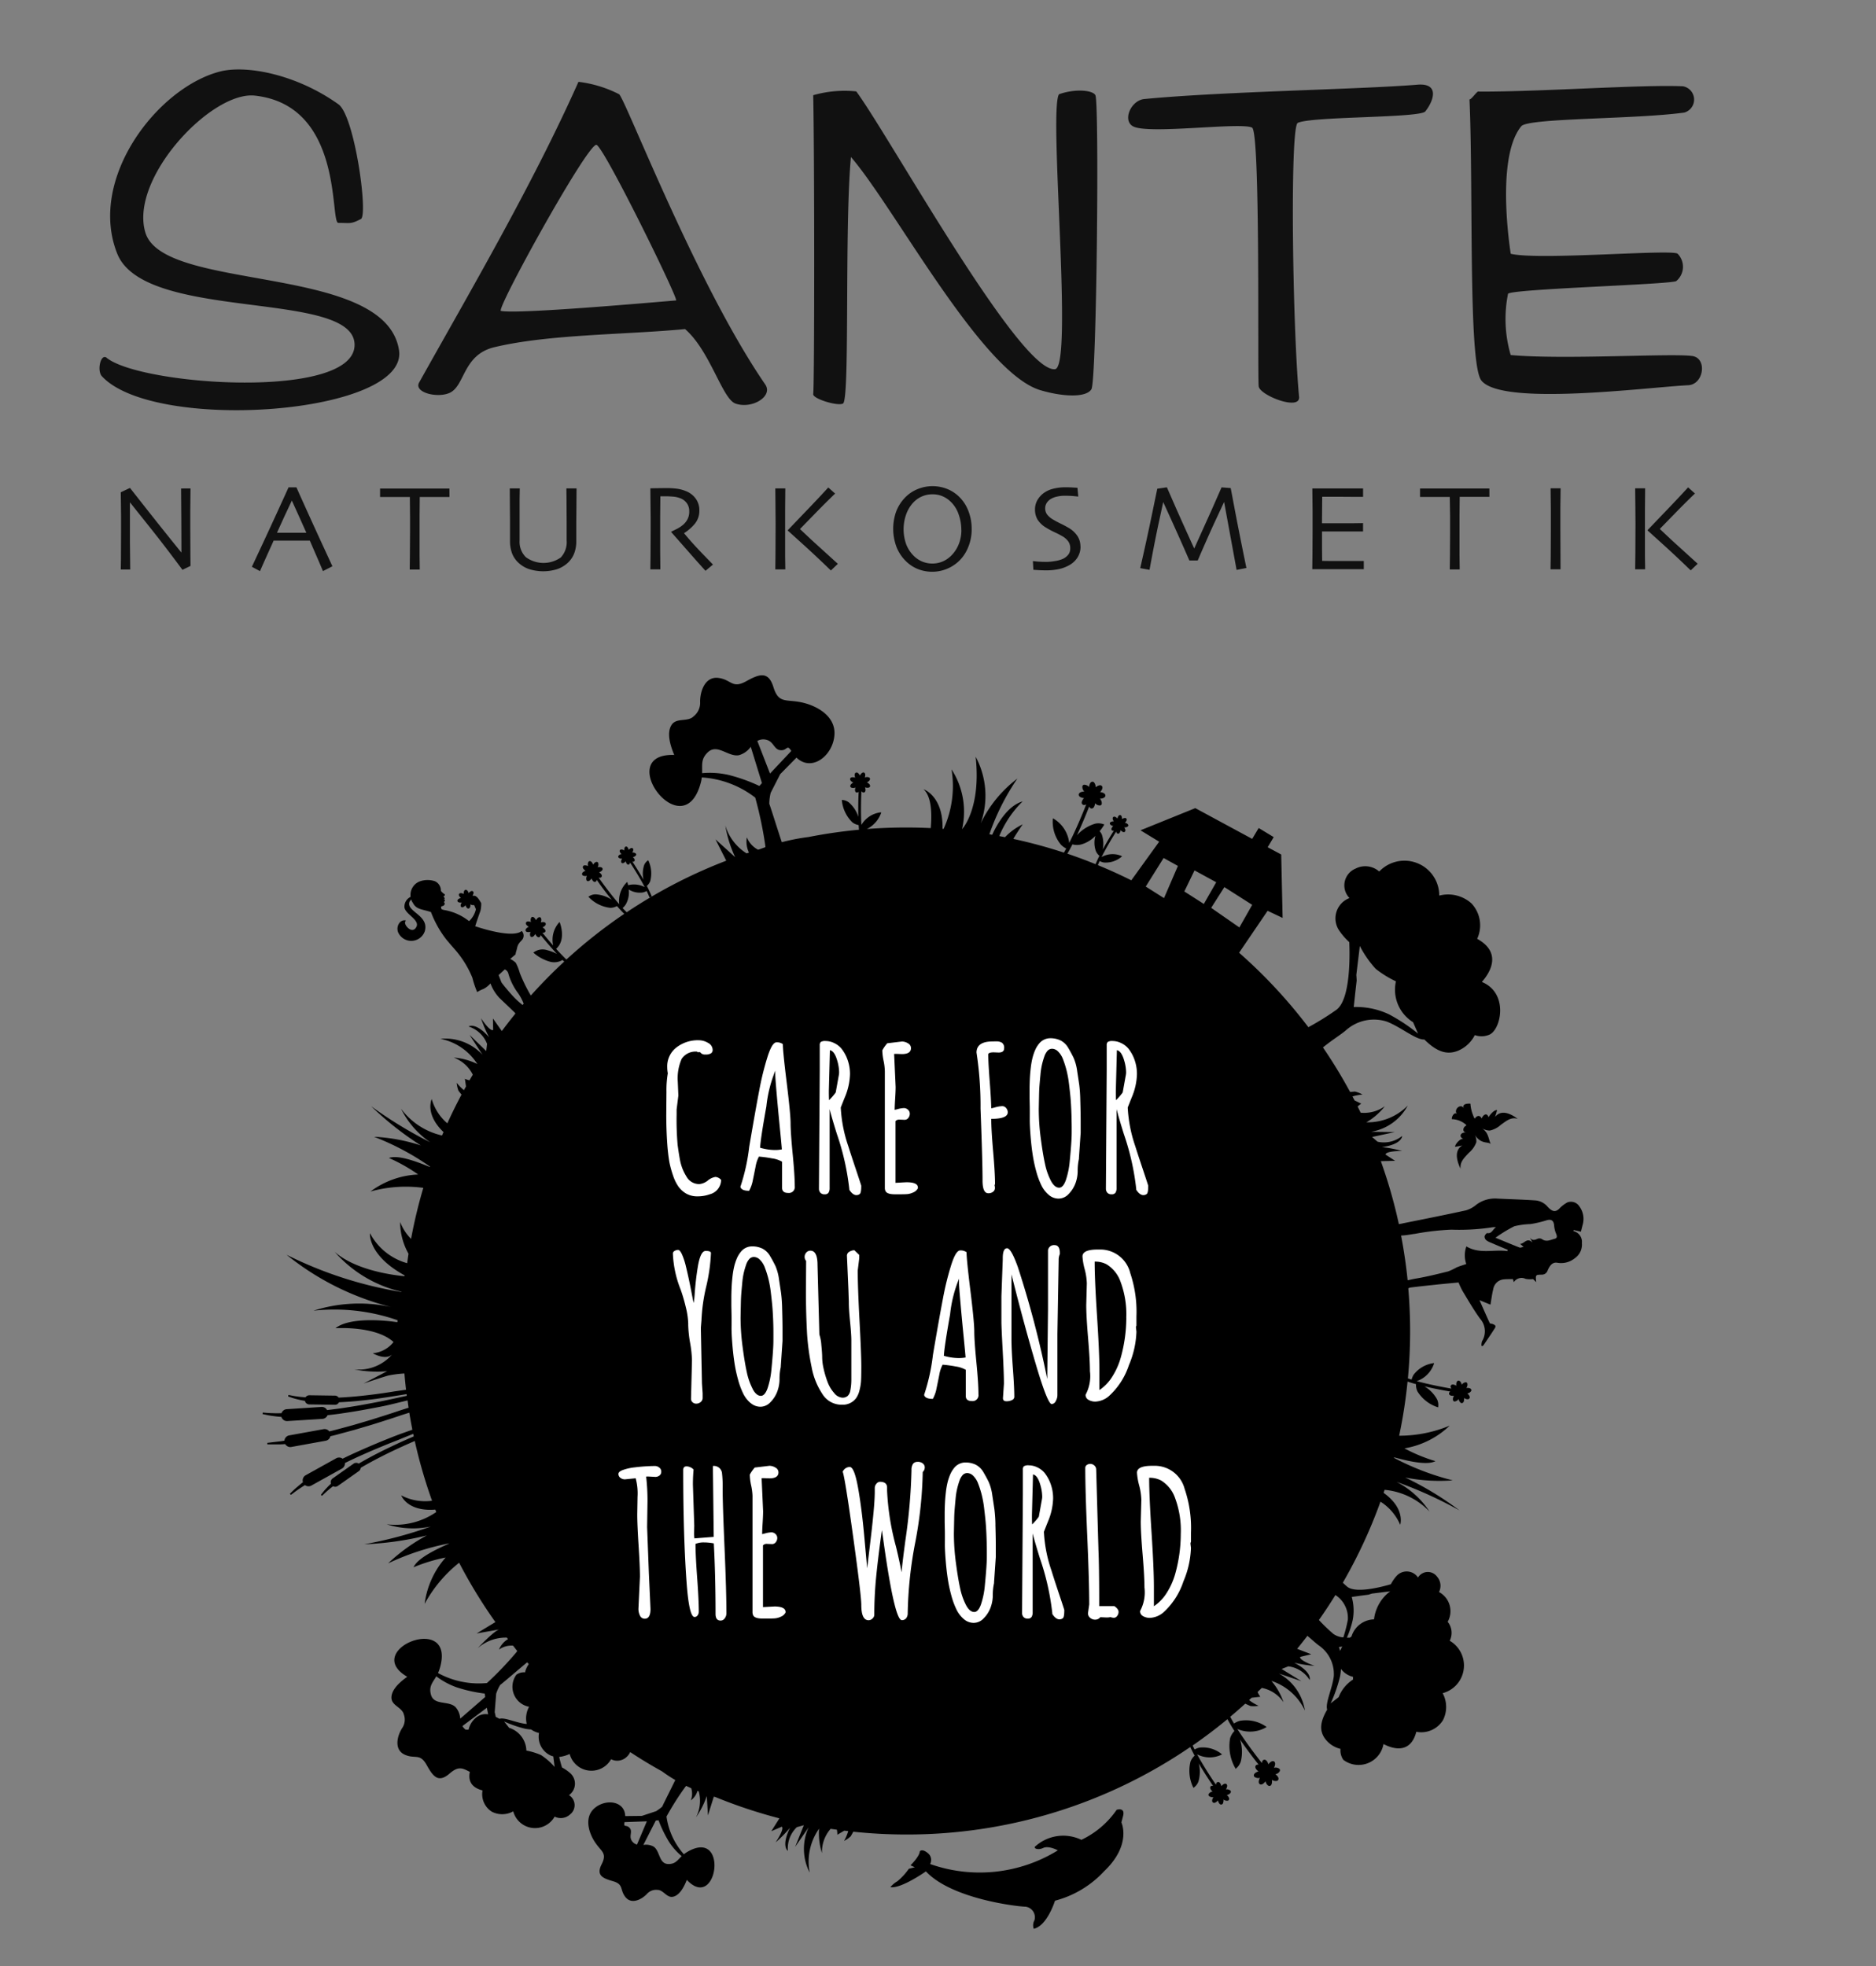 <svg xmlns="http://www.w3.org/2000/svg" width="125" height="131" viewBox="0 0 125 131">
  <rect x="0" y="0" width="125" height="131" fill="#808080" stroke="none"/>
  <g id="Gruppe_2500" data-name="Gruppe 2500" transform="translate(-900 -23)">
    <g id="Gruppe_2499" data-name="Gruppe 2499">
      <rect id="Rechteck_1999" data-name="Rechteck 1999" width="125" height="131" transform="translate(900 23)" fill="#fff" opacity="0"/>
      <path id="Pfad_3" data-name="Pfad 3" d="M1.905,21.01c2.324,1.863,16.6,2.826,16.514-.9-.083-3.662-13.986-1.478-15.811-6.039C.62,9.106,5.261,3.011,9.451,1.93c1.743-.45,5.088.178,7.894,2.184,1.079.77,1.992,7.388,1.495,7.645-.682.351-.68.257-1.5.257-.581,0,.386-7.822-5.56-8.48-2.9-.321-8.382,5.525-7.3,9.122,1.2,4.005,16,2.028,16.9,7.838.664,4.3-16.314,5.525-19.8,1.734-.339-.368-.078-1.549.332-1.22m26.26-3.127c1.226.221,10.087-.572,11.676-.7.088-.254-4.878-10.368-5.32-10.368-.643,0-6.71,11-6.357,11.067m-3.443,5.471c-.839.353-2.37-.05-2.007-.7,3.266-5.852,7.527-13.1,10.617-20.036a8.052,8.052,0,0,1,2.71.827c.441.382,5.144,12.658,9.734,19.337.547.8-.9,1.662-1.985,1.272-.883-.318-1.678-3.5-3.355-4.962-3.972.382-9.072.335-12.713,1.209-2.119.509-1.942,2.607-3,3.053M48.98,3.508a7.611,7.611,0,0,1,2.868-.254C54.054,6.244,62.745,22,65.09,21.764c1.236-.127-.441-17.237.265-18.319,1.047-.378,2.245-.284,2.426.063.264.509.089,19.019-.265,19.592s-1.9.508-3.4.063C60.2,22,54.407,11,51.494,7.626c-.442,4.644-.057,16.171-.53,16.427-.353.191-2.039-.32-1.985-.637.088-.509.088-16.029,0-19.909m22.07.255c5.3-.509,14.3-.636,18.187-.955,1.5-.122,1.09,1.074.529,1.781-.353.446-7.577.321-8.5.764-.529.254-.353,13.549.088,18.255.09.961-2.621-.1-2.691-.7-.088-.763.128-16.929-.441-17.237-.706-.382-6.733.445-7.881-.064-.793-.352-.216-1.756.707-1.845m21.665.027c.146,0,.529-.623.619-.52,4.114.015,10.883-.479,13.6-.355a.9.9,0,0,1,.089,1.752c-3.266.454-10.4.354-10.859.908-1.5,1.817-.971,6.747-.706,8.5,1.854.454,10.77-.324,11.123,0a1.24,1.24,0,0,1-.089,1.817c-.313.229-10.859.52-11.212.844a8.514,8.514,0,0,0,.177,4.087c3.531.324,10.682-.13,12.095.065,1.019.14.77,1.9-.266,1.946-2.648.129-12.467,1.427-13.791-.325-.88-1.163-.519-12.751-.784-18.72" transform="translate(905.206 25.836)" fill="#111"/>
      <path id="Pfad_4" data-name="Pfad 4" d="M11.694,111.845l-.016,1.448,0,1.173.008,1.822.008.718-.537.261q-1.217-1.644-2.278-2.967l-1.222-1.532,0,2.66.02,1.815h-.63l.012-.718.008-1.718,0-1.165L7.047,112.1l.614-.29,1.234,1.568q1.166,1.476,2.194,2.742l-.008-2.092-.016-2.181Zm9.455,5.185-.63.322-.254-.6-.621-1.431H17.232l-.655,1.456-.254.577-.54-.29.863-1.847q.762-1.64,1.581-3.446h.524q.807,1.805,1.586,3.5ZM19.414,114.8l-.46-1.028-.508-1.121-.512,1.092-.48,1.056,1.956,0Zm9.535-2.386-.54,0-1.44,0-.012,1.254,0,1.164,0,1.444.012.972H26.3l.012-.988.009-1.459v-1.113l-.012-1.274-1.4,0-.585,0v-.561l1.009,0,1.271,0,1.63,0,.71,0Zm8.467-.573-.009,1.282-.008.879v.786l0,.56a2.25,2.25,0,0,1-.141.827,1.682,1.682,0,0,1-.42.621,2.034,2.034,0,0,1-.694.42,3.124,3.124,0,0,1-1.9,0,1.993,1.993,0,0,1-.7-.42,1.707,1.707,0,0,1-.423-.621,2.306,2.306,0,0,1-.138-.827v-.56l0-.786-.008-.879-.008-1.282h.666l-.012.69,0,1.54v.6l0,.637a1.434,1.434,0,0,0,.423,1.121,2,2,0,0,0,2.32.016,1.484,1.484,0,0,0,.392-1.137v-.637l0-.6-.009-1.564-.008-.665Zm9.091,5.076-.5.415-.629-.7-1.666-1.894c.107-.063.242-.122.412-.21a2.155,2.155,0,0,0,.428-.295,1.262,1.262,0,0,0,.258-.338,1.1,1.1,0,0,0,.114-.54.866.866,0,0,0-.165-.533.923.923,0,0,0-.448-.33,1.627,1.627,0,0,0-.492-.105c-.172-.014-.331-.02-.476-.02l-.222,0H43l-.012,1.35v.827l0,1.5.012,1.19h-.666l.012-.935.008-1.733v-.746l-.02-1.984.4-.008.67-.008a5.727,5.727,0,0,1,.682.04,2.393,2.393,0,0,1,.645.174,1.448,1.448,0,0,1,.633.5,1.288,1.288,0,0,1,.234.771,1.352,1.352,0,0,1-.355.955,3.028,3.028,0,0,1-.666.565c.368.45.772.893,1.211,1.35Zm4.82.322H50.66l.012-1.064.008-1.979-.008-1.093-.012-1.262h.666l-.012,1.4,0,1.343,0,1.789Zm3.5-.371-.464.443q-.964-.935-1.859-1.745l-1.025-.927,1.069-1.117q.823-.85,1.642-1.742l.455.407q-.694.666-1.423,1.42l-.92.943.795.746Zm8.918-2.326a3.123,3.123,0,0,1-.226,1.2,2.643,2.643,0,0,1-.581.9,2.594,2.594,0,0,1-2.751.585,2.414,2.414,0,0,1-.8-.512,2.741,2.741,0,0,1-.634-.923,3.456,3.456,0,0,1-.049-2.387,2.745,2.745,0,0,1,.569-.919,2.414,2.414,0,0,1,.836-.584,2.631,2.631,0,0,1,2.029-.013,2.416,2.416,0,0,1,.8.54,2.627,2.627,0,0,1,.6.952,3.246,3.246,0,0,1,.206,1.161m-.69.064a3.059,3.059,0,0,0-.178-1.028,2.084,2.084,0,0,0-.532-.851,1.8,1.8,0,0,0-.544-.363,1.685,1.685,0,0,0-.671-.129,1.72,1.72,0,0,0-.677.133,1.74,1.74,0,0,0-.565.382,2.24,2.24,0,0,0-.5.8,2.962,2.962,0,0,0,0,2.031,2.193,2.193,0,0,0,.52.778,1.832,1.832,0,0,0,.545.359,1.788,1.788,0,0,0,1.343,0,1.843,1.843,0,0,0,.569-.379,2.237,2.237,0,0,0,.5-.738,2.514,2.514,0,0,0,.194-1m7.938,1.113a1.343,1.343,0,0,1-.2.729,1.489,1.489,0,0,1-.525.5,2.482,2.482,0,0,1-.693.27,3.956,3.956,0,0,1-.868.089q-.258,0-.536-.016l-.319-.02-.032-.581.314.033c.173.013.375.02.609.02a3.486,3.486,0,0,0,.553-.056,1.965,1.965,0,0,0,.52-.145,1,1,0,0,0,.364-.283.663.663,0,0,0,.128-.419.783.783,0,0,0-.128-.456,1.249,1.249,0,0,0-.419-.363q-.19-.112-.493-.254a5.248,5.248,0,0,1-.545-.291,1.691,1.691,0,0,1-.589-.544,1.289,1.289,0,0,1-.174-.661,1.25,1.25,0,0,1,.158-.641,1.585,1.585,0,0,1,.415-.468,1.773,1.773,0,0,1,.629-.29,3.292,3.292,0,0,1,.831-.1c.166,0,.335.005.5.016l.295.016.056.585-.294-.028q-.258-.025-.637-.025a2.216,2.216,0,0,0-.468.053,1.361,1.361,0,0,0-.419.154.817.817,0,0,0-.275.257.671.671,0,0,0-.113.387.709.709,0,0,0,.117.383,1.375,1.375,0,0,0,.449.375q.165.1.435.233c.182.087.362.181.537.283a1.8,1.8,0,0,1,.605.548,1.235,1.235,0,0,1,.206.7m11.063,1.439-.658.129-.831-4.528-.706,1.516q-.54,1.189-1.053,2.386h-.556q-.48-1.108-1.061-2.394l-.681-1.5-.335,1.544q-.3,1.435-.577,2.971l-.621-.112q.4-1.737.754-3.443l.383-1.85.641-.093.569,1.3q.531,1.205,1.251,2.778l1.186-2.628.636-1.447.61.048.335,1.77q.322,1.676.713,3.56m7.82.073-.537,0-1.238,0-.94,0-.718,0,.012-1.012.008-1.609,0-1.206-.016-1.552.714,0,.887,0,1.256,0,.524,0v.561l-.508,0-1.158-.008-.593,0H87.1l-.008.911-.008.855.428,0h.444l1.266,0,.6-.008v.556l-.666,0L88,114.712l-.464,0h-.448l0,1.209.008.75.577.008h.73l1.009,0,.459,0Zm8.369-4.817-.54,0-1.439,0-.013,1.254,0,1.164,0,1.444.013.972H95.6l.013-.988.008-1.459v-1.113L95.6,112.41l-1.395,0-.586,0v-.561l1.009,0,1.27,0,1.63,0,.71,0Zm4.739,4.826h-.665l.013-.863.008-1.781,0-1.206-.016-1.548h.665l-.016,1.343,0,1.245.008,1.9Zm5.638,0h-.665l.013-1.064.008-1.979-.008-1.093-.013-1.262h.665l-.013,1.4,0,1.343,0,1.789Zm3.5-.371-.464.443q-.964-.935-1.86-1.745l-1.024-.927,1.069-1.117q.823-.85,1.642-1.742l.457.407c-.464.444-.937.917-1.424,1.42l-.92.943.794.746Z" transform="translate(901 -56.298)" fill="#111"/>
      <g id="Komponente_4_62" data-name="Komponente 4 – 62" transform="translate(917.5 68)">
        <g id="Signet_final">
          <path id="Pfad_1" data-name="Pfad 1" d="M120.976,62.443c-.445-.15-.776.154-1.118.39a1.564,1.564,0,0,1-.747.389,1,1,0,0,1-.543-.172,1.031,1.031,0,0,1,.292.275c.176.214.232.667.324.8-.164-.149-.4-.045-.733-.259a1.1,1.1,0,0,1-.348-.392.918.918,0,0,1,.113.526,1.637,1.637,0,0,1-.491.7c-.282.31-.625.6-.553,1.073-.24-.479-.466-1.224.113-1.556-.088.019-.377.073-.464.087l-.021-.013c.027-.207.385-.577.568-.514-.322-.111-.25-.443.177-.431-.279-.008-.235-.371.023-.464-.022.008-.029-.039-.047-.056a1.477,1.477,0,0,0-.935-.363c-.022-.21.2-.508.342-.338-.252-.305.259-.759.47-.373-.207-.379.425-.321.425-.321a2.6,2.6,0,0,0,.189.8c.043.095.056.154.105.193.107-.172.319-.282.458-.005.092-.25.351-.42.454-.084.1-.168.356-.484.56-.479l.009.024c-.027.087-.1.355-.132.441C119.875,61.777,120.554,62.123,120.976,62.443Zm-26.724,46.04a5.932,5.932,0,0,1-2.35,2,2.789,2.789,0,0,0-3.029.4c-.242.152.117.317.483.142s.979.159.979.159a9.92,9.92,0,0,1-8.513.911.575.575,0,0,0-.151-.726c-.384-.323-.535-.122-.535-.122-.022.358-.62.934-.62.934l.288.132-.4.1a4.125,4.125,0,0,1-.764.832,1.672,1.672,0,0,0-.464.392c.712.116,2.367-1.052,2.367-1.052,1.733,1.861,6.192,2.352,6.634,2.353a.711.711,0,0,1,.6.9.7.7,0,0,0-.05.572c.9-.194,1.417-1.871,1.417-1.871a6.8,6.8,0,0,0,3.271-1.961c1.863-1.766,1.153-3.255,1.153-3.255l.108-.414C94.845,108.281,94.252,108.482,94.252,108.482Zm30.46-38.633-.029.07a.733.733,0,0,1,.567.8,1.1,1.1,0,0,1-.48,1.016,1.445,1.445,0,0,1-1.122.3c-.366-.08-.544.2-.678.506a.4.4,0,0,1-.39.282c-.424.005-.424.01-.372.5l-.21-.205a1.591,1.591,0,0,1-.5-.016.609.609,0,0,0-.781.222l-.064-.208c-.2.006-.4,0-.59.019a.781.781,0,0,0-.719.657c-.083.33-.123.675-.185,1.03l-.73-.3c.244.552.458,1.044.684,1.531.019.04.122.031.182.055.117.047.271.1.161.273-.233.373-.485.733-.73,1.1a.9.9,0,0,1-.088.1l-.079-.019a.885.885,0,0,1,.04-.305,1.258,1.258,0,0,0-.126-1.492c-.43-.591-.8-1.236-1.18-1.864a5.41,5.41,0,0,1-.26-.557c-.543.053-1.1.1-1.655.162-.523.054-1.045.11-1.566.177a.31.31,0,0,0-.128.055c.079.94.122,1.891.122,2.852,0,1.061-.052,2.109-.148,3.145.079.027.161.054.246.08a1.15,1.15,0,0,1,.138-.327h0v0a2,2,0,0,1,1.291-.764l.07-.009-.018.068a1.832,1.832,0,0,1-1.138,1.135c.9.247,1.878.423,2.317.5a.363.363,0,0,1-.04-.065.142.142,0,0,1,.025-.178c.069-.056.192-.036.334.049-.017-.177.024-.3.114-.334.06-.019.147.01.212.153a.7.7,0,0,1,.039.117.361.361,0,0,1,.267-.168.119.119,0,0,1,.1.071.366.366,0,0,1-.065.31c.168-.016.288.02.325.1a.124.124,0,0,1-.006.112.4.4,0,0,1-.255.153.518.518,0,0,1,.146.177.141.141,0,0,1-.025.178c-.069.055-.193.036-.335-.049.017.178-.024.3-.114.333-.06.02-.147-.01-.212-.153a.7.7,0,0,1-.039-.116.364.364,0,0,1-.267.167.116.116,0,0,1-.1-.072.365.365,0,0,1,.065-.309c-.167.016-.287-.021-.325-.1a.123.123,0,0,1,0-.1.214.214,0,0,1,.075-.084c-.368-.061-1.031-.18-1.727-.347a2.292,2.292,0,0,1,.846.869.868.868,0,0,1,.076.476l-.007.057-.054-.018a2.487,2.487,0,0,1-1.327-1.052,1.016,1.016,0,0,1-.092-.476c-.2-.056-.389-.113-.563-.171a33.495,33.495,0,0,1-.559,3.608,8.761,8.761,0,0,0,3.366-.672,5.705,5.705,0,0,1-3.016,1.514,11.192,11.192,0,0,0,2.065.851c-.656.353-2.346-.155-2.751-.254l-.01.035a17.611,17.611,0,0,0,3.915,1.5,11.8,11.8,0,0,1-3.165-.19,21,21,0,0,1,3.61,2.189,27.813,27.813,0,0,0-4.191-1.9,5.824,5.824,0,0,1,2.2,1.979,4.742,4.742,0,0,0-2.994-1.447c-.022.068-.043.136-.066.2,1.474,1.061,1.105,2.129,1.105,2.129a3.393,3.393,0,0,0-1.313-1.54,33.386,33.386,0,0,1-2.509,5.4c.117.112.221.206.3.271.592.47,2.38-.015,2.9-.17a2.828,2.828,0,0,1,.393-.567.912.912,0,0,1,1.418.118.762.762,0,0,1,1.27-.052.918.918,0,0,1,.127,1.02,1.448,1.448,0,0,1,.579,1.984,1.171,1.171,0,0,1,.135,1.263,1.907,1.907,0,0,1-.47,3.493,1.936,1.936,0,0,1,.016,1.808,1.706,1.706,0,0,1-1.772.766c-.486,1.868-2.184.793-2.187.818a1.686,1.686,0,0,1-2.674,1.051,1.1,1.1,0,0,1-.189-.732,1.792,1.792,0,0,1-.943-.569c-.544-.631-.381-1.295.054-2.049-.139-.426.341-1.4.441-2.218a2.31,2.31,0,0,0-.959-2.029c-.209-.145-.474-.394-.8-.668q-.333.437-.68.864l.063.029.873.335-.739.179c-.053.247.954.592.954.592a8.067,8.067,0,0,1-1.352-.209c1.233.64,1.03,1.153,1.03,1.153a1.94,1.94,0,0,0-1.419-.909l-.447.176,1.316.811-1.495-.508a3.422,3.422,0,0,1,1.731,2.466,3.772,3.772,0,0,0-2.234-1.976,4.331,4.331,0,0,1,.81,1.426,2.267,2.267,0,0,0-1.45-.958c-.093.092-.187.183-.281.275a1.4,1.4,0,0,0,.186.315l-.583.065-.168.156a2.948,2.948,0,0,0,.631.378,1.816,1.816,0,0,1-.542.018l-.346-.156q-.492.447-1,.874c.076.142.159.292.253.448a1.334,1.334,0,0,1,.376-.176h0v0a2.343,2.343,0,0,1,1.726.357l.069.047-.069.046a2.133,2.133,0,0,1-1.881.089c.592.928,1.311,1.86,1.638,2.272a.436.436,0,0,1,.017-.089.165.165,0,0,1,.161-.135c.1.006.2.121.254.308.123-.168.258-.246.36-.2.068.031.121.126.065.3a.813.813,0,0,1-.057.133.423.423,0,0,1,.364.065.142.142,0,0,1,.033.143.425.425,0,0,1-.3.22c.159.119.236.247.2.349a.144.144,0,0,1-.093.093.463.463,0,0,1-.342-.068.617.617,0,0,1-.01.27c-.028.09-.088.141-.161.136-.1-.007-.2-.122-.254-.309-.124.169-.258.246-.36.2-.069-.03-.121-.125-.066-.3a.825.825,0,0,1,.056-.132.426.426,0,0,1-.364-.066.138.138,0,0,1-.033-.144c.028-.09.137-.167.3-.219-.158-.119-.235-.246-.2-.348a.142.142,0,0,1,.08-.087.25.25,0,0,1,.131-.014c-.275-.345-.761-.975-1.239-1.674a2.727,2.727,0,0,1,.06,1.431,1.016,1.016,0,0,1-.3.477l-.051.044-.033-.059a2.968,2.968,0,0,1-.339-1.973,1.187,1.187,0,0,1,.291-.488c-.18-.283-.334-.546-.466-.79q-1.12.927-2.32,1.755c.04.087.083.176.13.268a1.131,1.131,0,0,1,.33-.127h0a1.993,1.993,0,0,1,1.443.405l.055.044-.061.035a1.813,1.813,0,0,1-1.6-.037c.447.823,1,1.655,1.256,2.024a.36.36,0,0,1,.019-.074.14.14,0,0,1,.144-.105c.088.011.159.114.2.276.114-.135.233-.193.317-.149.056.03.1.114.038.26a.688.688,0,0,1-.056.11.36.36,0,0,1,.305.077.12.12,0,0,1,.019.123.36.36,0,0,1-.267.168c.128.11.186.223.152.308a.122.122,0,0,1-.084.073.393.393,0,0,1-.286-.078.523.523,0,0,1-.025.229.139.139,0,0,1-.145.106c-.087-.012-.16-.115-.2-.277-.115.136-.233.193-.317.148-.056-.03-.1-.113-.038-.259a.7.7,0,0,1,.055-.109.363.363,0,0,1-.3-.078.118.118,0,0,1-.019-.124.36.36,0,0,1,.266-.168c-.127-.11-.185-.223-.152-.307a.121.121,0,0,1,.073-.069.211.211,0,0,1,.112,0c-.213-.309-.588-.872-.952-1.493A2.318,2.318,0,0,1,99.7,106.6a.863.863,0,0,1-.287.386l-.046.034-.024-.052a2.524,2.524,0,0,1-.171-1.693,1.007,1.007,0,0,1,.276-.4c-.111-.2-.207-.4-.292-.576a33.422,33.422,0,0,1-18.911,5.829,33.966,33.966,0,0,1-3.54-.186l-.168.3a1.826,1.826,0,0,1-.446.312,3.2,3.2,0,0,0,.277-.652l-.264-.03-.464.273a1.453,1.453,0,0,0-.03-.338c-.139-.019-.278-.037-.416-.058a2.336,2.336,0,0,0-.577,1.621,4.354,4.354,0,0,1-.193-1.632,3.819,3.819,0,0,0-.625,2.929,3.442,3.442,0,0,1-.069-3.02l-.9,1.306.577-1.443-.463.128a1.966,1.966,0,0,0-.6,1.583s-.467-.289.144-1.545a8.161,8.161,0,0,1-.962.98s.605-.882.416-1.049l-.7.3.5-.793.036-.064a33.324,33.324,0,0,1-4.462-1.5c.173.08.224.107.091.065l-.387,1.236-.079-1.284a5.768,5.768,0,0,1-.721,1.423,2.389,2.389,0,0,0,.185-1.734l-.084-.034a1.175,1.175,0,0,1-.445.632,1.19,1.19,0,0,0,.028-.811c-.113-.05-.225-.1-.335-.156l-.065.077a18.742,18.742,0,0,0-1.247,1.969,4.767,4.767,0,0,0,1.159,2.511,1.884,1.884,0,0,1,.215-.149c2.812-1.665,2.024,4.029-.02,1.857-.151.387-.446,1.018-.911,1.121-.426.1-.642-.461-1.054-.455a.814.814,0,0,0-.7.278c-.358.372-1.034.712-1.433.191-.382-.5-.093-.839-.827-1.049-.661-.19-1.134-.375-.75-1.126.251-.492.165-.7-.042-.959-.1-.12-.216-.251-.342-.427-.465-.648-.8-1.7-.12-2.325.746-.679,2.045-.524,2.075.5l1.111-.013.951-.315s.413-.273.421-.335c.005-.04.546-1.107.853-1.739a9.822,9.822,0,0,1-.885-.58q-1.085-.6-2.12-1.283a.967.967,0,0,1-.254.339.908.908,0,0,1-1.02.138,1.5,1.5,0,0,1-2.758-.352,2.259,2.259,0,0,1-.7.2c.07.3.143.552.189.7a2.827,2.827,0,0,1,.571.4.937.937,0,0,1-.106,1.445.782.782,0,0,1,.064,1.292.908.908,0,0,1-1.02.138,1.5,1.5,0,0,1-2.758-.352,1.506,1.506,0,0,1-1.426.025A1.377,1.377,0,0,1,52,107.191c-.883-.225-.939-.805-.845-1.236-.077-.039-.151-.077-.219-.109-.364-.173-.629-.217-1.132.221-.769.668-1.119.16-1.528-.572-.453-.812-.769-.373-1.46-.686-.721-.327-.516-1.225-.182-1.756a1,1,0,0,0,.126-.912c-.109-.491-.821-.589-.829-1.122-.011-.582.643-1.11,1.053-1.4-3.116-1.812,3.314-4.358,2.163-.549a2.3,2.3,0,0,1-.113.3,5.665,5.665,0,0,0,3.261.665A22.569,22.569,0,0,0,54.242,98c.025-.035.049-.067.071-.1-.094-.116-.187-.234-.277-.354a1.411,1.411,0,0,0-.94.263,1.438,1.438,0,0,1,.6-.7l-.074-.1a2.845,2.845,0,0,0-1.952.711s1.126-1.2,1.459-1.258l-1.522.269,1.249-.757a33.551,33.551,0,0,1-2.415-3.955,8.946,8.946,0,0,0-2.3,2.743,5.789,5.789,0,0,1,1.4-3.09,11.178,11.178,0,0,0-2.136.649c.329-.784,2.389-1.552,2.374-1.593a17.138,17.138,0,0,0-4.069,1.332A11.9,11.9,0,0,1,48.289,90.2a20.86,20.86,0,0,1-4.173.589,27.746,27.746,0,0,0,4.442-1.184,5.762,5.762,0,0,1-2.942-.146,4.813,4.813,0,0,0,3.3-.817l-.062-.164c-1.88.149-2.272-.947-2.272-.947a3.429,3.429,0,0,0,2.054.358,33.257,33.257,0,0,1-1.152-3.981l-.083.036c-.384.165-.793.35-1.216.548-.372.174-.751.36-1.156.571-.363.188-.718.383-1.056.578l-.091.055a.3.3,0,0,1-.128.222l-1.4.987a.3.3,0,0,1-.313.016c-.12.09-.211.164-.286.23-.151.124-.262.232-.335.3l-.117.111-.074-.068.131-.163a3.525,3.525,0,0,1,.275-.315c.079-.087.177-.183.266-.267a.305.305,0,0,1,.111-.347l1.4-.987a.3.3,0,0,1,.338,0l.07-.042c.388-.223.737-.414,1.07-.586.414-.214.8-.4,1.169-.575.418-.2.83-.383,1.223-.552l.136-.061c-.012-.056-.025-.111-.036-.167-.329.131-.749.3-.985.4-.425.163-.883.347-1.4.564-.42.176-.858.367-1.339.585-.272.125-.542.254-.827.394a.4.4,0,0,1-.2.371l-2.036,1.131a.388.388,0,0,1-.426-.032c-.157.1-.277.175-.377.246-.179.118-.312.219-.408.292l-.153.116-.066-.078.182-.176a4.3,4.3,0,0,1,.334-.3c.1-.088.213-.18.354-.29a.393.393,0,0,1,.182-.466l2.037-1.132a.388.388,0,0,1,.421.03c.306-.15.584-.282.848-.4.442-.2.9-.4,1.349-.589.514-.215.974-.4,1.407-.567.235-.091.695-.25,1.046-.374q-.112-.566-.205-1.138c-.194.062-.476.151-.549.175-.311.106-.635.215-.956.315l-.2.065c-.408.13-.831.266-1.245.384l-.713.211-.911.246c-.158.044-.315.086-.471.125l-.215.051a.39.39,0,0,1-.312.3l-2.289.414a.387.387,0,0,1-.407-.192,4.642,4.642,0,0,1-.488.02l-.7,0-.007-.1.694-.083a4.308,4.308,0,0,0,.449-.065.39.39,0,0,1,.319-.351l2.289-.415a.39.39,0,0,1,.38.15l.207-.05c.139-.034.277-.072.418-.11l.256-.069.7-.189.71-.21c.425-.122.86-.261,1.28-.395l.164-.052c.317-.1.635-.206.944-.31.084-.029.409-.131.607-.194-.025-.162-.046-.325-.068-.487-.43.1-1.176.292-1.568.371-.448.091-.936.184-1.49.282-.452.08-.927.155-1.45.231-.282.039-.557.073-.826.1a.393.393,0,0,1-.338.247L39,82.579a.388.388,0,0,1-.4-.274c-.2-.018-.4-.037-.569-.065a4.134,4.134,0,0,1-.45-.077l-.239-.05.014-.1.2.016c.12.01.283.023.494.026.156.008.336.006.556,0a.386.386,0,0,1,.343-.266l2.321-.151a.388.388,0,0,1,.37.21c.261-.031.526-.065.8-.1.533-.077,1-.152,1.44-.229.551-.1,1.035-.189,1.48-.28.333-.067,1.091-.233,1.592-.343l-.014-.112-.742.12c-.412.068-.846.132-1.326.2-.407.054-.841.1-1.292.145-.375.034-.758.061-1.142.079a.3.3,0,0,1-.272.167l-1.709-.025a.3.3,0,0,1-.288-.237,5.133,5.133,0,0,1-.528-.111,3.265,3.265,0,0,1-.406-.12l-.188-.063.025-.1s.056.01.159.031.256.052.444.074c.155.025.342.039.536.051a.3.3,0,0,1,.254-.135l1.709.025a.3.3,0,0,1,.242.132c.4-.02.768-.046,1.136-.079.464-.045.883-.092,1.28-.144.455-.059.9-.125,1.317-.194l.756-.109q-.063-.538-.108-1.082a7.127,7.127,0,0,0-1.077.138c-.393.107-1.643.53-1.643.53l1.568-.819a7.842,7.842,0,0,1-2.19-.122,2.942,2.942,0,0,0,2.514-.983c-.466.394-1.279-.092-1.279-.092a1.973,1.973,0,0,0,1.381-.748c-1.19-1.1-3.868-.92-3.868-.92.845-.676,2.871-.585,4.125-.4,0-.044.008-.089.012-.133a12.8,12.8,0,0,0-5.6-.635,9.943,9.943,0,0,1,5.187-.241A18.111,18.111,0,0,1,38.945,71.5a26.717,26.717,0,0,0,7.654,2.48l0-.02a8.421,8.421,0,0,1-4.45-2.655c1.439,1.272,4.063,1.57,4.653,1.621,0-.017.007-.034.012-.051C44.331,71.518,44.5,70.06,44.5,70.06a4.021,4.021,0,0,0,2.479,2c.028-.21.057-.419.089-.628a4.352,4.352,0,0,1-.559-2.12,3.249,3.249,0,0,0,.729,1.128,33.3,33.3,0,0,1,.816-3.4,8.8,8.8,0,0,0-3.518.243,5.7,5.7,0,0,1,3.176-1.133,11.217,11.217,0,0,0-1.947-1.1c.714-.278,2.405.485,2.731.6l.009-.024a17.483,17.483,0,0,0-3.731-1.988,11.808,11.808,0,0,1,3.119.577A21.048,21.048,0,0,1,44.578,61.6a27.878,27.878,0,0,0,3.93,2.4,5.841,5.841,0,0,1-1.939-2.234A4.684,4.684,0,0,0,49.3,63.551c.032-.076.066-.151.1-.227-1.267-1.211-.785-2.2-.785-2.2a3.287,3.287,0,0,0,1.04,1.617q.442-.974.944-1.913l-.2-.254a1.856,1.856,0,0,1-.12-.533,3.3,3.3,0,0,0,.48.492c.046-.084.093-.166.139-.249l-.074-.51a1.466,1.466,0,0,0,.306.1c.072-.126.148-.25.222-.375A2.333,2.333,0,0,0,50.08,58.36a4.261,4.261,0,0,1,1.573.431,3.772,3.772,0,0,0-2.46-1.681A3.373,3.373,0,0,1,52,58.176l-.865-1.33,1.111,1.079.056-.48a1.952,1.952,0,0,0-1.23-1.155s.441-.328,1.367.714a8.219,8.219,0,0,1-.541-1.266s.585.9.809.782l-.014-.766.542.767.054.068q.439-.591.9-1.16c-.011-.018-.021-.037-.031-.058l-1.037-.991a2.842,2.842,0,0,1-.593-.963,1.6,1.6,0,0,1-.46.368,2.007,2.007,0,0,0-.425.212,6.6,6.6,0,0,1-.32-.957,6.7,6.7,0,0,0-1.153-1.87c-.148-.168-.368-.418-.6-.7a7.048,7.048,0,0,1-1.008-1.809c-.584-.192-.944-.164-1.177-.562l-.027-.049a.713.713,0,0,1-.111-.233l-.109.15c-.271.675,1.342.889,1.009,1.99a.956.956,0,0,1-1.733.133c-.211-.358.005-.9.415-.877.068,0,.067.025.033.067-.163.2.462.932.737.357.216-.452-.722-.824-.8-1.27a.719.719,0,0,1,.409-.717.961.961,0,0,1,.644-1.042,1.522,1.522,0,0,1,.972,0,.675.675,0,0,1,.4.643,1.01,1.01,0,0,0,.258.232s.052.073-.089.133c0,0,.082.091.081.144s-.069.069-.069.069l.06,0s.074.07-.032.151c-.03.023.068.07.041.158-.051.172-.258.094-.237.218s.021.124.185.167a3.665,3.665,0,0,1,1.681.746,1.545,1.545,0,0,0,.455-.8s-.069-.145-.113-.273a.317.317,0,0,1-.254-.053c.013.143-.022.246-.1.276a.1.1,0,0,1-.094-.007.318.318,0,0,1-.126-.21.444.444,0,0,1-.16.13.117.117,0,0,1-.145-.024c-.045-.057-.027-.161.047-.281-.153.018-.261-.016-.283-.092-.016-.053.014-.13.15-.186a.617.617,0,0,1,.083-.027c-.1-.076-.147-.157-.139-.224a.105.105,0,0,1,.066-.086.316.316,0,0,1,.259.052c-.013-.143.022-.246.1-.277a.109.109,0,0,1,.094.007.322.322,0,0,1,.126.211.448.448,0,0,1,.16-.13.118.118,0,0,1,.145.023c.046.057.028.161-.046.281.133-.015.228.01.266.066.108.045.318.425.318.425a2.031,2.031,0,0,1-.055.527c-.076.189-.24.68-.347,1.011.093.032,2.476.851,3.1.315a.443.443,0,0,1-.012.633c-.313.327-.252.393-.354.721s.089.077-.4.512a1.343,1.343,0,0,1,.374.258,3.549,3.549,0,0,1,.266.678,10.791,10.791,0,0,0,.734,1.5q1.058-1.182,2.224-2.261c-.037-.036-.075-.072-.112-.11a1.063,1.063,0,0,1-.839.116,2.785,2.785,0,0,1-1.063-.569l-.041-.036.043-.033A.994.994,0,0,1,56.3,51.2a2.834,2.834,0,0,1,.658.253c-.462-.5-.867-.985-1.089-1.259a.191.191,0,0,1-.047.117.112.112,0,0,1-.106.029c-.072-.017-.142-.094-.2-.217-.079.142-.173.216-.258.2a.117.117,0,0,1-.078-.068.378.378,0,0,1,.022-.279.46.46,0,0,1-.224.017.129.129,0,0,1-.114-.116c0-.083.078-.168.219-.232-.147-.083-.221-.184-.193-.27.02-.06.1-.112.25-.076a.665.665,0,0,1,.091.028.344.344,0,0,1,.018-.3.111.111,0,0,1,.113-.037c.074.016.142.094.2.217.079-.142.174-.216.258-.2a.118.118,0,0,1,.079.068.38.38,0,0,1-.022.279.459.459,0,0,1,.223-.017.129.129,0,0,1,.114.116c0,.083-.078.168-.219.232.146.083.22.184.193.269-.017.053-.078.1-.2.085.163.2.418.512.717.851a1.747,1.747,0,0,1,.38-1.516l.048-.046.025.061c0,.011.438,1.113-.255,1.724q.361.4.685.713a33.717,33.717,0,0,1,3.854-3.043c-.153-.152-.314-.325-.485-.52a.936.936,0,0,1-.437.118,2.334,2.334,0,0,1-1.43-.7l-.038-.038.045-.03a.8.8,0,0,1,.431-.131,2.137,2.137,0,0,1,1.079.362c-.428-.525-.8-1.04-1-1.33a.2.2,0,0,1-.04.1.113.113,0,0,1-.084.043c-.084,0-.164-.086-.22-.235-.075.114-.158.181-.233.183a.109.109,0,0,1-.1-.057.348.348,0,0,1,.03-.3.655.655,0,0,1-.113.014c-.147,0-.208-.058-.215-.118-.013-.089.076-.176.232-.235-.13-.086-.2-.184-.18-.265a.131.131,0,0,1,.14-.095.482.482,0,0,1,.209.052.379.379,0,0,1,.023-.281.114.114,0,0,1,.091-.051c.085,0,.165.085.221.235.074-.114.158-.182.234-.184a.112.112,0,0,1,.1.057.346.346,0,0,1-.031.3.644.644,0,0,1,.114-.014c.147,0,.208.058.216.117.012.089-.077.176-.233.235.13.086.2.183.179.265a.132.132,0,0,1-.139.095.336.336,0,0,1-.071-.007c.242.345.794,1.108,1.372,1.771a1.741,1.741,0,0,1,.483-1.438l.05-.043.021.063s.019.06.039.153A1.561,1.561,0,0,1,62.805,47c-.346-.664-.779-1.338-.976-1.637a.287.287,0,0,1-.016.059.112.112,0,0,1-.117.082c-.07-.01-.125-.094-.154-.224-.094.107-.189.151-.256.115-.044-.025-.074-.093-.027-.209a.55.55,0,0,1,.046-.087.288.288,0,0,1-.243-.066.1.1,0,0,1-.014-.1.288.288,0,0,1,.216-.131c-.1-.09-.146-.181-.117-.248a.1.1,0,0,1,.068-.057.315.315,0,0,1,.228.067.419.419,0,0,1,.023-.183.111.111,0,0,1,.117-.083c.07.011.126.094.154.224.094-.107.189-.151.256-.114.045.025.075.092.027.208a.559.559,0,0,1-.046.086.289.289,0,0,1,.242.067.094.094,0,0,1,.014.1.288.288,0,0,1-.215.13c.1.09.145.181.118.248a.1.1,0,0,1-.059.054.17.17,0,0,1-.09,0c.166.25.458.706.741,1.208a1.855,1.855,0,0,1,.043-.973.69.69,0,0,1,.235-.3l.037-.027.019.042a2.018,2.018,0,0,1,.114,1.357.807.807,0,0,1-.226.313c.134.258.242.492.327.7a1.077,1.077,0,0,1-.131.067l-.023-.016h0c-.052-.128-.113-.266-.184-.413a.907.907,0,0,1-.265.1h0a1.4,1.4,0,0,1-.932-.2,1.588,1.588,0,0,1-.189.984h0v0a1.073,1.073,0,0,1-.218.253c.095.1.185.194.274.281A33.462,33.462,0,0,1,68.24,45.24l-.719-1.422,1.314,1.19a8,8,0,0,1-.658-2.109,3.325,3.325,0,0,0,1.417,1.854l.158-.051a1.7,1.7,0,0,1-.141-1.017,1.624,1.624,0,0,0,.746.824l.115-.034c.124-.046.249-.092.374-.135,0-.044-.007-.09-.01-.139a26.078,26.078,0,0,0-.665-3.163,6.493,6.493,0,0,0-3.561-1.346,2.619,2.619,0,0,1-.069.357c-1.174,4.394-5.875-2-1.767-1.853-.223-.53-.54-1.441-.18-2,.328-.511,1.078-.172,1.478-.581a1.144,1.144,0,0,0,.426-.961c-.005-.718.336-1.714,1.231-1.591.857.118.9.737,1.827.227.835-.46,1.48-.739,1.824.378.225.731.508.85.965.905.21.025.455.037.748.087,1.082.185,2.431.893,2.356,2.178-.082,1.4-1.514,2.517-2.53,1.535l-1.084,1.1L71.2,40.717a3.106,3.106,0,0,0-.093.741c.033.044.526,1.627.832,2.55a13.789,13.789,0,0,1,1.783-.345,33.531,33.531,0,0,1,3.361-.486c-.009-.1-.016-.2-.022-.311a.937.937,0,0,1-.416-.178,2.367,2.367,0,0,1-.7-1.437l-.006-.054.054,0a.8.8,0,0,1,.42.164,2.166,2.166,0,0,1,.629.955c-.016-.679,0-1.317.021-1.671a.2.2,0,0,1-.092.053.113.113,0,0,1-.092-.018c-.068-.051-.077-.169-.03-.321a.336.336,0,0,1-.3,0,.111.111,0,0,1-.046-.108c.01-.074.084-.152.2-.215a.646.646,0,0,1-.1-.059c-.118-.088-.128-.174-.1-.226.044-.078.167-.092.326-.041-.05-.148-.043-.267.02-.32a.13.13,0,0,1,.168.012.489.489,0,0,1,.133.17.375.375,0,0,1,.19-.207.114.114,0,0,1,.1.016c.069.051.078.17.031.322a.337.337,0,0,1,.3,0,.113.113,0,0,1,.045.108c-.01.074-.084.152-.205.215a.649.649,0,0,1,.1.059c.118.088.128.175.1.227-.045.077-.169.091-.327.04.049.149.044.267-.021.32a.131.131,0,0,1-.167-.012.341.341,0,0,1-.052-.05c-.019.422-.051,1.366,0,2.247a1.718,1.718,0,0,1,1.259-.834l.066,0-.022.063a1.909,1.909,0,0,1-.937,1.043q1.3-.1,2.629-.1.817,0,1.625.04c.086-.983.053-2.109-.482-2.592,0,0,1.32.447,1.269,2.639l.073,0a6.9,6.9,0,0,0,.526-3.962,5.188,5.188,0,0,1,.7,3.986s1.281-1.334.907-4.828a5.5,5.5,0,0,1,.336,4.438,8.241,8.241,0,0,1,2.444-2.981,15.524,15.524,0,0,0-1.866,3.712l.189.031c.335-.731,1.039-1.94,2.028-2.223A6.935,6.935,0,0,0,86.43,43.6l.385.074a4.021,4.021,0,0,1,1.179-.856s-.3.418-.629.97a33.323,33.323,0,0,1,3.373.915c.051-.087.1-.178.155-.273a1.341,1.341,0,0,1-.34-.24v0h0a2.389,2.389,0,0,1-.557-1.685L90,42.418l.074.037a2.167,2.167,0,0,1,1.017,1.6c.5-.981.942-2.075,1.133-2.566a.426.426,0,0,1-.084.03.164.164,0,0,1-.2-.072c-.047-.093.006-.231.137-.376-.206-.024-.34-.1-.353-.214-.007-.074.048-.168.227-.208a.792.792,0,0,1,.143-.017.431.431,0,0,1-.126-.351.14.14,0,0,1,.106-.1.422.422,0,0,1,.338.152c.023-.2.094-.329.2-.352a.142.142,0,0,1,.126.035.472.472,0,0,1,.113.333.6.6,0,0,1,.237-.126.163.163,0,0,1,.2.072c.046.093-.006.233-.138.376.207.024.34.1.352.214.008.075-.047.168-.226.208a.811.811,0,0,1-.142.017.434.434,0,0,1,.125.351.137.137,0,0,1-.107.1.422.422,0,0,1-.337-.151c-.023.2-.094.328-.2.351a.141.141,0,0,1-.115-.026.254.254,0,0,1-.078-.108c-.159.413-.457,1.152-.818,1.919a2.681,2.681,0,0,1,1.2-.768,1,1,0,0,1,.562.028l.064.023-.034.058a3.578,3.578,0,0,1-.277.39.747.747,0,0,1,.144.219,1.909,1.909,0,0,1,.062,1c.282-.522.575-1,.741-1.256a.176.176,0,0,1-.093,0,.1.1,0,0,1-.062-.055c-.029-.068.015-.163.117-.257a.3.3,0,0,1-.224-.13.1.1,0,0,1,.012-.1.3.3,0,0,1,.248-.073.582.582,0,0,1-.049-.088c-.051-.119-.022-.189.024-.215.067-.039.167,0,.265.113.026-.135.083-.222.155-.234a.115.115,0,0,1,.122.083.432.432,0,0,1,.027.188.324.324,0,0,1,.233-.073.1.1,0,0,1,.071.058c.03.069-.014.163-.116.258a.3.3,0,0,1,.224.131.1.1,0,0,1-.013.1.3.3,0,0,1-.249.072.572.572,0,0,1,.049.089c.051.119.021.189-.024.215-.068.039-.167-.006-.265-.114-.027.134-.083.221-.155.233a.115.115,0,0,1-.122-.082.307.307,0,0,1-.018-.061c-.2.311-.631,1.013-.976,1.7a1.494,1.494,0,0,1,1.316-.077l.051.027-.044.038a1.642,1.642,0,0,1-1.176.375h0a.934.934,0,0,1-.275-.1c-.044.1-.083.186-.119.274q1.135.467,2.228,1.013l1.857-2.573-1.245-.76,3.651-1.477,3.792,2.049.433-.725,1,.607-.4.674.9.485.094,4.225-1-.473-1.9,2.793a33.75,33.75,0,0,1,4.616,4.962,18.237,18.237,0,0,0,1.887-1.173c.931-.727.876-3.643.839-4.494a4.405,4.405,0,0,1-.7-.815,1.447,1.447,0,0,1,.714-2.123,1.209,1.209,0,0,1,.4-1.96,1.405,1.405,0,0,1,1.581.192,2.319,2.319,0,0,1,4,1.605,2.332,2.332,0,0,1,2.146.519,2.136,2.136,0,0,1,.38,2.36c2.067,1.141.289,2.863.317,2.876,1.835.759,1.254,3.276.449,3.53a1.321,1.321,0,0,1-.923.01,2.216,2.216,0,0,1-.955.966c-.909.466-1.647.073-2.41-.675-.545.04-1.559-.827-2.5-1.191a2.793,2.793,0,0,0-2.688.55c-.331.295-.936.657-1.565,1.171a33.506,33.506,0,0,1,1.809,2.967l.32-.026a1.819,1.819,0,0,1,.506.2,3.287,3.287,0,0,0-.669.125c.046.088.094.176.14.265l.445.216a1.494,1.494,0,0,0-.24.191c.068.137.138.273.2.411a2.351,2.351,0,0,0,1.615-.433,4.3,4.3,0,0,1-1.234,1.074,3.749,3.749,0,0,0,2.758-1.116,3.4,3.4,0,0,1-2.445,1.747l1.577.021-1.509.325.364.315a1.931,1.931,0,0,0,1.638-.382s.023.552-1.351.743a8.055,8.055,0,0,1,1.344.256s-1.064-.012-1.1.239l.638.417-.934.024h-.015a33.285,33.285,0,0,1,1.2,4.192,2.162,2.162,0,0,0,.288-.053c1.4-.282,2.794-.557,4.186-.862a1.869,1.869,0,0,0,.677-.368,2.072,2.072,0,0,1,1.407-.415c.837.041,1.675.062,2.512.119a1.188,1.188,0,0,1,.832.412c.307.338.541.423.846.078a2.288,2.288,0,0,1,.478-.354.665.665,0,0,1,.794.251,1.411,1.411,0,0,1,.22,1.263l-.109.436ZM110.049,54.99a5.115,5.115,0,0,1,2.352.489,12.1,12.1,0,0,1,1.936,1.285s-.332-.757-.334-.761a2.55,2.55,0,0,1-1.143-2.724,6.857,6.857,0,0,1-1.348-.834,6.9,6.9,0,0,1-1.057-1.523l-.233,1.923.023.377-.087.756ZM70.617,40.068l-.745-2.418a1.445,1.445,0,0,1-.8.564c-.705.117-1.427-.786-2.051-.206-.486.453-.373.842-.391,1.4a5.644,5.644,0,0,1,1.793.125,11.239,11.239,0,0,1,2.025.729Zm.538-.633,1.417-1.506c-.319-.5-.242.02-.765-.057-.374-.055-.426-.564-.864-.679a.8.8,0,0,0-.633.069ZM62.292,110.8l.656-1.551-1.487.053c-.085.419.134.113.365.42.165.219-.064.508.1.791A.583.583,0,0,0,62.292,110.8Zm1.439-1.619-.187.017-.83,1.626a1.036,1.036,0,0,1,.695.117c.422.3.34,1.134.954,1.153.478.015.615-.243.907-.525a4.132,4.132,0,0,1-.861-.98A8.252,8.252,0,0,1,63.73,109.185ZM54.669,54.852l.071-.084a3.164,3.164,0,0,0-.44-.793,4,4,0,0,1-.587-1.238.409.409,0,0,0-.23-.255l-.412.381.19.489s.233.324.7.842A5.271,5.271,0,0,0,54.669,54.852Zm-1.859,47.12.072.319q.12.058.245.129c.335-.114,1.108.263,1.752.338l.066,0a1.6,1.6,0,0,1,.157-1.141,1.357,1.357,0,0,1-.847-2.136.855.855,0,0,1,.576-.157,1.472,1.472,0,0,1,.251-.549l-.092-.1-.019-.019c-.651.542-1.746,1.486-1.791,1.5a2.706,2.706,0,0,0-.272.594Zm-.523-.288L50.661,102.9a.676.676,0,0,0,.227.249.7.7,0,0,1,.18,0,1.441,1.441,0,0,1,.442-.76,1,1,0,0,1,.865-.268Zm-2.107-.067a1.279,1.279,0,0,1,.333.792l1.665-1.445-.033-.227a9.817,9.817,0,0,1-1.838-.405,4.964,4.964,0,0,1-1.388-.745c-.246.426-.509.661-.356,1.225C48.76,101.534,49.71,101.2,50.18,101.618Zm6.624,4.006-.091-.7a1.118,1.118,0,0,1-.334-.144,1.377,1.377,0,0,1-.616-1.415,1.493,1.493,0,0,1-.527-.235,3.384,3.384,0,0,1-.38-.045,7.783,7.783,0,0,1-1.418-.488l.331.422a1.641,1.641,0,0,1,1.152,1.518,4.413,4.413,0,0,1,.977.3A4.434,4.434,0,0,1,56.8,105.623ZM101.429,47l-.879,1.383,1.879,1.305.854-1.506Zm-2.668.29,1.3.833.826-1.446-1.446-.79Zm-2.571-.326,1.217.77.927-2.145-.953-.529Zm-5.224-2.191q.954.321,1.88.7c.072-.172.157-.359.257-.559a.831.831,0,0,1-.238-.319,1.67,1.67,0,0,1-.029-1.012,2.076,2.076,0,0,1-.966.58,1.168,1.168,0,0,1-.565-.01C91.19,44.382,91.077,44.587,90.966,44.777ZM110.006,99.8a.715.715,0,0,1,0-.176,1.411,1.411,0,0,1-.743-.448c-.023-.027-.044-.054-.064-.081a4.367,4.367,0,0,1-.062.505,9.969,9.969,0,0,1-.625,1.792l.53-.415A2.455,2.455,0,0,1,110.006,99.8Zm-.87-1.9a3.3,3.3,0,0,1,.149-.294l-.226.031A1.436,1.436,0,0,1,109.136,97.9Zm.78-3.6a3.349,3.349,0,0,1,.063,1.548,6.607,6.607,0,0,1-.386,1.166c.066,0,.134,0,.2,0l.108-.084a1.611,1.611,0,0,1,1.5-1.137,2.718,2.718,0,0,1,1.079-1.87l-1.221.152-.229.073-.479.062Zm-1.088-.129q-.525.85-1.1,1.665a11.565,11.565,0,0,0,.964.926,1.32,1.32,0,0,0,.664.233,9.533,9.533,0,0,0,.3-1.174,1.818,1.818,0,0,0-.755-1.6C108.877,94.208,108.852,94.189,108.828,94.171Zm11.483-23c-.378-.16-.757-.319-1.134-.482a1.082,1.082,0,0,1-.31-.171.325.325,0,0,1-.1-.25c.022-.087.129-.221.184-.212.29.049.346-.234.577-.393a1.538,1.538,0,0,0-.21,0,14.591,14.591,0,0,1-2.766.163,17.237,17.237,0,0,0-2.411.275c-.283.035-.563.1-.847.111a.566.566,0,0,0-.09.011c.187.975.334,1.965.435,2.968.107-.007.27-.06.547-.106.728-.122,1.446-.3,2.164-.48a4.268,4.268,0,0,0,.551-.264c.211-.087.43-.152.647-.227a1.74,1.74,0,0,1,.007-1.172c.886.53,1.822.185,2.732.312Zm3.227-1.066a1.748,1.748,0,0,1-.134-.52c-.02-.37-.194-.485-.523-.377a7.333,7.333,0,0,1-1.058.246,5.152,5.152,0,0,0-1.073.144,9.01,9.01,0,0,0-1.256.766c.579.237,1.089.452,1.6.652.067.026.158-.023.273-.043l-.237-.2c.291,0,.452-.457.833-.09l-.181-.328c.152.2.306.175.493.088a.349.349,0,0,1,.307.007c.3.221.567.056.845-.012C123.619,70.389,123.6,70.269,123.538,70.105Z" transform="translate(-37.348 -32.89)"/>
        </g>
        <g id="Claim_final" transform="translate(23.709 24.181)">
          <path id="Pfad_2" data-name="Pfad 2" d="M263.324,267.016a6.878,6.878,0,0,1-.245-.879q-.078-.442-.129-1.015-.078-.963-.084-2.109l.013-1.594a6.741,6.741,0,0,1,.09-1.23,2.351,2.351,0,0,1-.039-.417,1.583,1.583,0,0,1,.607-1.3,2.323,2.323,0,0,1,1.5-.485,1.207,1.207,0,0,1,.62.179.535.535,0,0,1,.3.472.256.256,0,0,1-.11.221.662.662,0,0,1-.371.078.382.382,0,0,1-.358-.163v.007h-.181v-.033a1.1,1.1,0,0,0-1.046.482,3.232,3.232,0,0,0-.258,1.523l.039.918-.116.931v.319a19.228,19.228,0,0,0,.068,2.05q.068.5.139.9a3.433,3.433,0,0,0,.184.677,3.342,3.342,0,0,0,.268.527.964.964,0,0,0,.859.495,1.052,1.052,0,0,0,.562-.238,1.045,1.045,0,0,1,.51-.238.558.558,0,0,1,.374.2,1,1,0,0,1-.755.957,2.355,2.355,0,0,1-.814.137,1.475,1.475,0,0,1-.749-.179,1.656,1.656,0,0,1-.517-.462A2.8,2.8,0,0,1,263.324,267.016Zm7.965-1.448q.139,1.429.139,2.144a.393.393,0,0,1-.439.449q-.407,0-.407-.345v-1.738a1.879,1.879,0,0,0-.675-.221,7.634,7.634,0,0,0-.868-.117,2.261,2.261,0,0,0-.223.677q-.087.443-.181.892a2.342,2.342,0,0,1-.249.709q-.517,0-.581-.267a13.088,13.088,0,0,0,.588-2.662q.407-2.4.668-3.758a18.9,18.9,0,0,1,.565-2.281q.3-.924.581-.924a.675.675,0,0,1,.426.117q0,.475.258,2.571t.258,2.711Q271.151,264.14,271.289,265.568Zm-.72-.309q-.019-.267-.136-1.448t-.21-2.252q-.094-1.07-.094-1.295a2.486,2.486,0,0,1,.007-.257,8.667,8.667,0,0,0-.6,2.389q-.391,2.174-.416,2.753a3.613,3.613,0,0,0,.92.15A2.428,2.428,0,0,0,270.569,265.259Zm2.565,2.886a.387.387,0,0,1-.094-.264v-.1l.052-7.816v-1.64a.308.308,0,0,1,.065-.221.546.546,0,0,1,.339-.065,1.287,1.287,0,0,1,.555.134,1.448,1.448,0,0,1,.475.355,2.642,2.642,0,0,1,.323.521,2.812,2.812,0,0,1,.258,1.2,4.226,4.226,0,0,1-.323,1.49q-.039.091-.155.384t-.136.345a9.332,9.332,0,0,0,.5,2.571q.168.534.478,1.461t.387,1.175v.033q0,.449-.1.524a.368.368,0,0,1-.219.075q-.246,0-.478-.358V267.9a16.832,16.832,0,0,0-.826-3.664q-.349-1.119-.484-1.659v5.252a.578.578,0,0,1-.071.312.283.283,0,0,1-.258.111A.352.352,0,0,1,273.135,268.146Zm.565-6.778q0,.41.013.612a3.837,3.837,0,0,0,.445-.514l.207-1.152a1.008,1.008,0,0,0,.019-.208,2.923,2.923,0,0,0-.129-.774q-.181-.625-.484-.683Zm10.24,5.961q0,.853.381.853a.482.482,0,0,0,.323-.1.3.3,0,0,0,.123-.231.67.67,0,0,0-.026-.2l.032-.085q0-.729-.126-2.174t-.126-2.167q1.1,0,1.1-.436a.429.429,0,0,0-.107-.283.336.336,0,0,0-.268-.127,2.125,2.125,0,0,0-.5.091,2.172,2.172,0,0,1-.226.052q-.007-.573-.1-1.767t-.1-1.812q0-.15.368-.15l.323.013q.368,0,.368-.28a.415.415,0,0,0-.139-.371.689.689,0,0,0-.381-.091q-.242,0-.384.007-.93.046-.936.735a23.5,23.5,0,0,1,.268,3.736Q283.94,266.06,283.94,267.329Zm-6.509-7.263v7.745a.487.487,0,0,0,.052.241q.116.2.607.2h.413q.265,0,.433-.013a1.207,1.207,0,0,0,.387-.111.6.6,0,0,0,.31-.28V267.8q0-.352-.755-.351-.058,0-.736.039v-4.113a.328.328,0,0,1,.271-.1l.329.013a.3.3,0,0,0,.252-.124.441.441,0,0,0,.1-.28.351.351,0,0,0-.12-.267.388.388,0,0,0-.271-.111,1.782,1.782,0,0,0-.423.072q-.123.033-.194.046,0-.234.032-.745t.032-.778l-.1-2.2a1.1,1.1,0,0,1,.142-.007l.381.013q.6,0,.6-.4a.359.359,0,0,0-.2-.316.788.788,0,0,0-.4-.12l-.981.117a2.586,2.586,0,0,0-.329.469v.046a3.771,3.771,0,0,0,.09.683A3.764,3.764,0,0,1,277.43,260.066Zm14.825,8.08a.387.387,0,0,1-.094-.264v-.1l.052-7.816v-1.64a.308.308,0,0,1,.065-.221.546.546,0,0,1,.339-.065,1.287,1.287,0,0,1,.555.134,1.448,1.448,0,0,1,.475.355,2.639,2.639,0,0,1,.323.521,2.812,2.812,0,0,1,.258,1.2,4.226,4.226,0,0,1-.323,1.49q-.039.091-.155.384t-.136.345a9.329,9.329,0,0,0,.5,2.571q.168.534.478,1.461t.387,1.175v.033q0,.449-.1.524a.368.368,0,0,1-.22.075q-.245,0-.478-.358V267.9a16.838,16.838,0,0,0-.826-3.664q-.349-1.119-.484-1.659v5.252a.579.579,0,0,1-.071.312.284.284,0,0,1-.258.111A.353.353,0,0,1,292.255,268.146Zm.565-6.778q0,.41.013.612a3.848,3.848,0,0,0,.446-.514l.207-1.152a1.008,1.008,0,0,0,.019-.208,2.924,2.924,0,0,0-.129-.774q-.181-.625-.484-.683Zm-2.368.618q.026.892.026,1.393v.768l-.116,1.686v.059a3.619,3.619,0,0,0-.084.8,2.366,2.366,0,0,1-.148.83,1.992,1.992,0,0,1-.452.709.918.918,0,0,1-.665.309,1,1,0,0,1-.659-.247,1.94,1.94,0,0,1-.491-.634,5.134,5.134,0,0,1-.342-.924,9.492,9.492,0,0,1-.229-1.048q-.081-.511-.132-1.077-.077-.865-.074-1.344t0-.82q-.007-.342-.013-.615v-.657q.006-.384.022-.69t.058-.661a5.47,5.47,0,0,1,.107-.625,3.379,3.379,0,0,1,.174-.53,1.788,1.788,0,0,1,.258-.436.957.957,0,0,1,.742-.378,1.551,1.551,0,0,1,.717.153,1.266,1.266,0,0,1,.5.491q.2.338.355.657a3.291,3.291,0,0,1,.239.888q.087.57.139.921A9.609,9.609,0,0,1,290.452,261.986Zm-.578,1.425q0-.247-.019-.719t-.055-.885q-.039-.413-.1-.914a7.1,7.1,0,0,0-.161-.892,6.519,6.519,0,0,0-.232-.732,1.414,1.414,0,0,0-.329-.527.579.579,0,0,0-.391-.186.415.415,0,0,0-.32.137,1.1,1.1,0,0,0-.213.387,5.509,5.509,0,0,0-.155.537,4.889,4.889,0,0,0-.1.661q-.036.374-.061.68t-.032.664q-.013.605-.019.944v.059a14.806,14.806,0,0,0,.136,1.923q.136,1.032.281,1.689a4.362,4.362,0,0,0,.391,1.116q.245.459.549.459.265,0,.446-.5a5.462,5.462,0,0,0,.258-1.25q.129-1.328.132-1.865T289.875,263.411Zm-7.726,16.313a7.629,7.629,0,0,0-.868-.117,2.259,2.259,0,0,0-.223.677q-.087.443-.181.892a2.338,2.338,0,0,1-.249.709q-.516,0-.581-.267a13.094,13.094,0,0,0,.588-2.662q.407-2.4.668-3.758a18.935,18.935,0,0,1,.565-2.281q.3-.924.581-.924a.675.675,0,0,1,.426.117q0,.475.258,2.571t.258,2.711q0,.615.139,2.043t.139,2.145a.393.393,0,0,1-.439.449q-.407,0-.407-.345v-1.738A1.877,1.877,0,0,0,282.148,279.724Zm-.784-.709a3.613,3.613,0,0,0,.92.15,2.431,2.431,0,0,0,.526-.039q-.019-.267-.136-1.448t-.21-2.252q-.094-1.071-.094-1.3a2.513,2.513,0,0,1,.007-.257,8.667,8.667,0,0,0-.6,2.388Q281.39,278.435,281.364,279.014Zm-5.838,2.805a1.536,1.536,0,0,0,.213-.495,3.421,3.421,0,0,0,.1-.563q.023-.264.023-1.054t-.119-3.029q-.12-2.239-.119-3.352l.1-.813v-.221l-.323-.312a.625.625,0,0,0-.336.1.3.3,0,0,0-.161.264l.1,2.284.026.774v.091q0,.423.084,1.256t.084,1.256v2.6a3.707,3.707,0,0,1-.071.735.648.648,0,0,1-.168.342.516.516,0,0,1-.375.12.765.765,0,0,1-.533-.312,2.329,2.329,0,0,1-.445-.755,6.376,6.376,0,0,1-.258-.875,3.554,3.554,0,0,1-.094-.729q0-.3-.055-.83a2.8,2.8,0,0,0-.132-.709l-.123-4.634q0-.95-.478-.95a.352.352,0,0,0-.268.124.412.412,0,0,0-.113.286.4.4,0,0,0,.1.273l-.013,2.083q0,1.386.077,2.8a16,16,0,0,0,.3,2.18,4.8,4.8,0,0,0,.723,1.809,1.49,1.49,0,0,0,1.3.709A1.1,1.1,0,0,0,275.526,281.819Zm10.342-3.859v-4.374q.788,3.156,1.595,5.9t1.085,2.743a.317.317,0,0,0,.271-.2.8.8,0,0,0,.11-.4v-4.074l.084-4.927a.9.9,0,0,1,.077-.391v-.078q0-.521-.355-.521a.4.4,0,0,0-.433.332v3.944l-.052,4.647-.013-.065a65.759,65.759,0,0,0-1.95-7.413q-.446-1.236-.71-1.236-.29,0-.29.664v.085l-.09,2.447v1.7q0,.345.084,1.894t.084,2.239l-.065.957q0,.209.229.208a.78.78,0,0,0,.378-.081.237.237,0,0,0,.149-.2q0-.638-.094-1.9T285.868,277.96Zm7.9-4.5a8.085,8.085,0,0,1,.426,2.929V277a.251.251,0,0,0-.032.124l.032.28a6.131,6.131,0,0,1-.5,2.226,4.814,4.814,0,0,1-1.343,2.076,1.47,1.47,0,0,1-.9.358.883.883,0,0,1-.445-.114.369.369,0,0,1-.2-.342,2.618,2.618,0,0,0,.29-1.568q0-.742-.123-2.206t-.123-2.193l.039-1.458a4.238,4.238,0,0,0-.145-.947,4.158,4.158,0,0,1-.145-.843q0-.462,1.014-.462h.2A2.054,2.054,0,0,1,293.771,273.457Zm-.252,3.02a6.175,6.175,0,0,0-.374-2.382,2.229,2.229,0,0,0-.943-1.185,1.624,1.624,0,0,0-.788-.176v.013q0,1.2.158,3.625t.158,3.645v1.276a2.934,2.934,0,0,0,.865-.908,4.793,4.793,0,0,0,.562-1.272A9.949,9.949,0,0,0,293.519,276.476Zm-25.032,5.682a1.94,1.94,0,0,1-.491-.635,5.133,5.133,0,0,1-.342-.924,9.438,9.438,0,0,1-.229-1.048q-.081-.511-.132-1.077-.078-.866-.074-1.344t0-.82q-.006-.342-.013-.615v-.657q.006-.384.023-.69t.058-.661a5.476,5.476,0,0,1,.107-.625,3.389,3.389,0,0,1,.174-.531,1.783,1.783,0,0,1,.258-.436.957.957,0,0,1,.743-.377,1.551,1.551,0,0,1,.717.153,1.267,1.267,0,0,1,.5.491q.2.339.355.657a3.294,3.294,0,0,1,.239.888q.087.57.139.921a9.643,9.643,0,0,1,.071,1.022q.026.892.026,1.393v.768l-.116,1.686v.058a3.621,3.621,0,0,0-.084.8,2.367,2.367,0,0,1-.149.83,1.993,1.993,0,0,1-.452.709.919.919,0,0,1-.665.309A1,1,0,0,1,268.487,282.158Zm.136-.94q.245.459.549.459.265,0,.445-.5a5.471,5.471,0,0,0,.258-1.25q.129-1.328.132-1.865t0-.784q0-.247-.019-.719t-.055-.885q-.039-.413-.1-.914a7.1,7.1,0,0,0-.161-.891,6.5,6.5,0,0,0-.232-.732,1.414,1.414,0,0,0-.329-.527.579.579,0,0,0-.391-.185.415.415,0,0,0-.32.137,1.1,1.1,0,0,0-.213.387,5.487,5.487,0,0,0-.155.537,4.9,4.9,0,0,0-.1.661q-.036.374-.061.68t-.032.664q-.013.605-.019.944v.059a14.812,14.812,0,0,0,.136,1.923q.135,1.032.281,1.689A4.367,4.367,0,0,0,268.622,281.217Zm-4.293-4.308a7.954,7.954,0,0,0,.126,1.23,7.765,7.765,0,0,1,.126,1.155l-.064,2.577a.305.305,0,0,0,.1.231.357.357,0,0,0,.255.094.447.447,0,0,0,.287-.107.347.347,0,0,0,.132-.283v-.3l-.045-.664-.071-3.534v-.2l.039-.462a11.792,11.792,0,0,1,.316-2.252,11.784,11.784,0,0,0,.316-2.232q0-.143-.352-.143t-.526,1.074q-.077.469-.129.937t-.081.9a5.59,5.59,0,0,1-.061.556q-.039-.13-.123-.576t-.184-.921q-.1-.475-.216-.95a4.537,4.537,0,0,0-.255-.781q-.139-.306-.261-.306a.449.449,0,0,0-.236.068.2.2,0,0,0-.113.166,7.192,7.192,0,0,0,.51,2.389,10.927,10.927,0,0,1,.352,1.2A5.053,5.053,0,0,1,264.33,276.909Zm-1.927,9.548a.455.455,0,0,0-.294-.107,12.064,12.064,0,0,0-1.336.091,3.444,3.444,0,0,0-.775.169q-.316.111-.316.27a.313.313,0,0,0,.132.26.482.482,0,0,0,.3.1l.717-.072a3.9,3.9,0,0,1,.123,1.243l-.019,1.165q0,.69.09,2.076t.09,2.076l-.1,2.128a1.025,1.025,0,0,0,.1.462.34.34,0,0,0,.323.208q.381,0,.381-.651l-.11-2.395-.116-3.065.026-1.718a14.057,14.057,0,0,0-.09-1.64,1.042,1.042,0,0,1,.136-.007l.471.026a.436.436,0,0,0,.284-.094.313.313,0,0,0,.116-.257A.334.334,0,0,0,262.4,286.457Zm4.222,1.474a7.971,7.971,0,0,0-.045-1.126.542.542,0,0,0-.6-.456v.352l.052,4.373-1.285.1a2.107,2.107,0,0,1-.026-.345l.013-.5-.09-2.74q0-.527.045-1a.535.535,0,0,0-.2-.146.615.615,0,0,0-.265-.068q-.226,0-.226.241,0,4.406.226,7.51.168,2.291.529,2.284a.24.24,0,0,0,.207-.111.411.411,0,0,0,.077-.241q0-.768-.11-2.271t-.11-2.245a1.41,1.41,0,0,1,.555-.1,3.706,3.706,0,0,1,.665.065q.116,2.161.116,4.7,0,.442.336.443a.33.33,0,0,0,.278-.153.553.553,0,0,0,.11-.329q0-1.458-.126-4.39T266.624,287.932Zm13-1.855a.365.365,0,0,0-.316.133.736.736,0,0,0-.1.426,37.815,37.815,0,0,1-.407,4.673q-.187,1.393-.258,2.128-.11-.644-.368-1.712a17.167,17.167,0,0,1-.594-3.729v-.2q0-.39-.471-.391a.307.307,0,0,0-.242.133.439.439,0,0,0-.107.277v.254q0,.729-.194,2.46-.065.573-.178,1.513t-.132,1.123q-.007-.026-.184-2t-.426-3.362q-.249-1.386-.552-1.386a.517.517,0,0,0-.471.319q.148.371.694,4.312t.546,4.565q0,1.015.484,1.015a.372.372,0,0,0,.262-.114.347.347,0,0,0,.119-.257q0-1.269.129-2.561t.375-3.068q.026.117.129.872.723,5.122,1.2,5.122a.348.348,0,0,0,.294-.13.529.529,0,0,0,.1-.332,27.075,27.075,0,0,1,.5-4.708,27.069,27.069,0,0,0,.5-4.7.418.418,0,0,0,.136-.3.331.331,0,0,0-.126-.267A.527.527,0,0,0,279.622,286.077Zm-9.576,9.638q-.058,0-.736.039v-4.113a.328.328,0,0,1,.271-.1l.329.013a.3.3,0,0,0,.252-.124.441.441,0,0,0,.1-.28.351.351,0,0,0-.119-.267.388.388,0,0,0-.271-.111,1.781,1.781,0,0,0-.423.072c-.082.022-.146.037-.194.046q0-.234.032-.745t.032-.778l-.1-2.2a1.114,1.114,0,0,1,.142-.006l.381.013q.6,0,.6-.4a.359.359,0,0,0-.2-.316.788.788,0,0,0-.4-.12l-.981.117a2.587,2.587,0,0,0-.329.469v.046a3.762,3.762,0,0,0,.09.683,3.766,3.766,0,0,1,.09.677v7.745a.486.486,0,0,0,.052.241q.116.2.607.2h.413q.265,0,.433-.013a1.208,1.208,0,0,0,.387-.111.6.6,0,0,0,.31-.28v-.046Q270.8,295.715,270.046,295.715Zm27.78-4.308a.252.252,0,0,0-.032.124l.032.28a6.131,6.131,0,0,1-.5,2.226,4.813,4.813,0,0,1-1.343,2.076,1.47,1.47,0,0,1-.9.358.884.884,0,0,1-.446-.114.369.369,0,0,1-.2-.342,2.618,2.618,0,0,0,.291-1.568q0-.742-.123-2.206t-.123-2.193l.039-1.458a4.238,4.238,0,0,0-.145-.947,4.167,4.167,0,0,1-.145-.843q0-.462,1.014-.462h.2a2.054,2.054,0,0,1,1.956,1.523,8.085,8.085,0,0,1,.426,2.929Zm-.678-.527a6.171,6.171,0,0,0-.375-2.382,2.228,2.228,0,0,0-.943-1.185,1.625,1.625,0,0,0-.788-.176v.013q0,1.2.158,3.625t.158,3.645V295.7a2.934,2.934,0,0,0,.865-.908,4.793,4.793,0,0,0,.562-1.272A9.947,9.947,0,0,0,297.148,290.88Zm-4.429,4.809h-1.007v-.338q0-2.317-.052-3.475v-.059l-.013-.423-.136-4.8a.358.358,0,0,0-.119-.273.4.4,0,0,0-.507-.036.238.238,0,0,0-.1.2q0,1.516.132,4.546t.132,4.546l-.084.586a.39.39,0,0,0,.139.3.489.489,0,0,0,.342.127.424.424,0,0,0,.339-.163l.426.019a1.1,1.1,0,0,0,.252-.026.767.767,0,0,0,.239.046.27.27,0,0,0,.2-.114.431.431,0,0,0,.1-.29Q293,295.884,292.72,295.689ZM289,294.768q.31.927.387,1.175v.033q0,.449-.1.524a.368.368,0,0,1-.22.075q-.245,0-.478-.358v-.046a16.828,16.828,0,0,0-.826-3.664q-.349-1.119-.484-1.66V296.1a.578.578,0,0,1-.071.313.283.283,0,0,1-.258.111.352.352,0,0,1-.281-.107.387.387,0,0,1-.094-.264v-.1l.052-7.816v-1.64a.308.308,0,0,1,.065-.221.545.545,0,0,1,.339-.065,1.288,1.288,0,0,1,.555.133,1.449,1.449,0,0,1,.475.355,2.642,2.642,0,0,1,.323.521,2.811,2.811,0,0,1,.258,1.2,4.228,4.228,0,0,1-.323,1.49q-.039.091-.155.384t-.136.345a9.327,9.327,0,0,0,.5,2.571Q288.691,293.841,289,294.768Zm-1.085-6.394a2.923,2.923,0,0,0-.129-.774q-.181-.625-.484-.683l-.071,2.72q0,.41.013.612a3.839,3.839,0,0,0,.445-.514l.207-1.152A1.009,1.009,0,0,0,287.916,288.374Zm-3.118,1.881q.026.892.026,1.393v.768l-.116,1.686v.058a3.624,3.624,0,0,0-.084.8,2.367,2.367,0,0,1-.149.83,1.992,1.992,0,0,1-.452.709.918.918,0,0,1-.665.309,1,1,0,0,1-.659-.247,1.94,1.94,0,0,1-.491-.635,5.131,5.131,0,0,1-.342-.924,9.453,9.453,0,0,1-.229-1.048q-.081-.511-.132-1.077-.078-.866-.074-1.344t0-.82q-.007-.342-.013-.615v-.657q.006-.384.023-.69t.058-.66a5.464,5.464,0,0,1,.107-.625,3.387,3.387,0,0,1,.174-.53,1.787,1.787,0,0,1,.258-.436.958.958,0,0,1,.743-.378,1.55,1.55,0,0,1,.717.153,1.265,1.265,0,0,1,.5.491q.2.338.355.657a3.3,3.3,0,0,1,.239.888q.087.57.139.921A9.663,9.663,0,0,1,284.8,290.255Zm-.578,1.425q0-.247-.019-.719t-.055-.885q-.039-.413-.1-.914a7.1,7.1,0,0,0-.161-.891,6.5,6.5,0,0,0-.233-.732,1.413,1.413,0,0,0-.329-.527.579.579,0,0,0-.391-.185.416.416,0,0,0-.32.137,1.1,1.1,0,0,0-.213.387,5.472,5.472,0,0,0-.155.537,4.877,4.877,0,0,0-.1.661q-.036.374-.061.68t-.032.664q-.013.605-.019.944v.059a14.827,14.827,0,0,0,.136,1.923q.136,1.032.281,1.689a4.368,4.368,0,0,0,.391,1.116q.245.459.549.459.265,0,.446-.5a5.471,5.471,0,0,0,.258-1.25q.129-1.328.132-1.865T284.22,291.68Z" transform="translate(-259.681 -257.853)" fill="#fff"/>
        </g>
      </g>
    </g>
  </g>
</svg>
